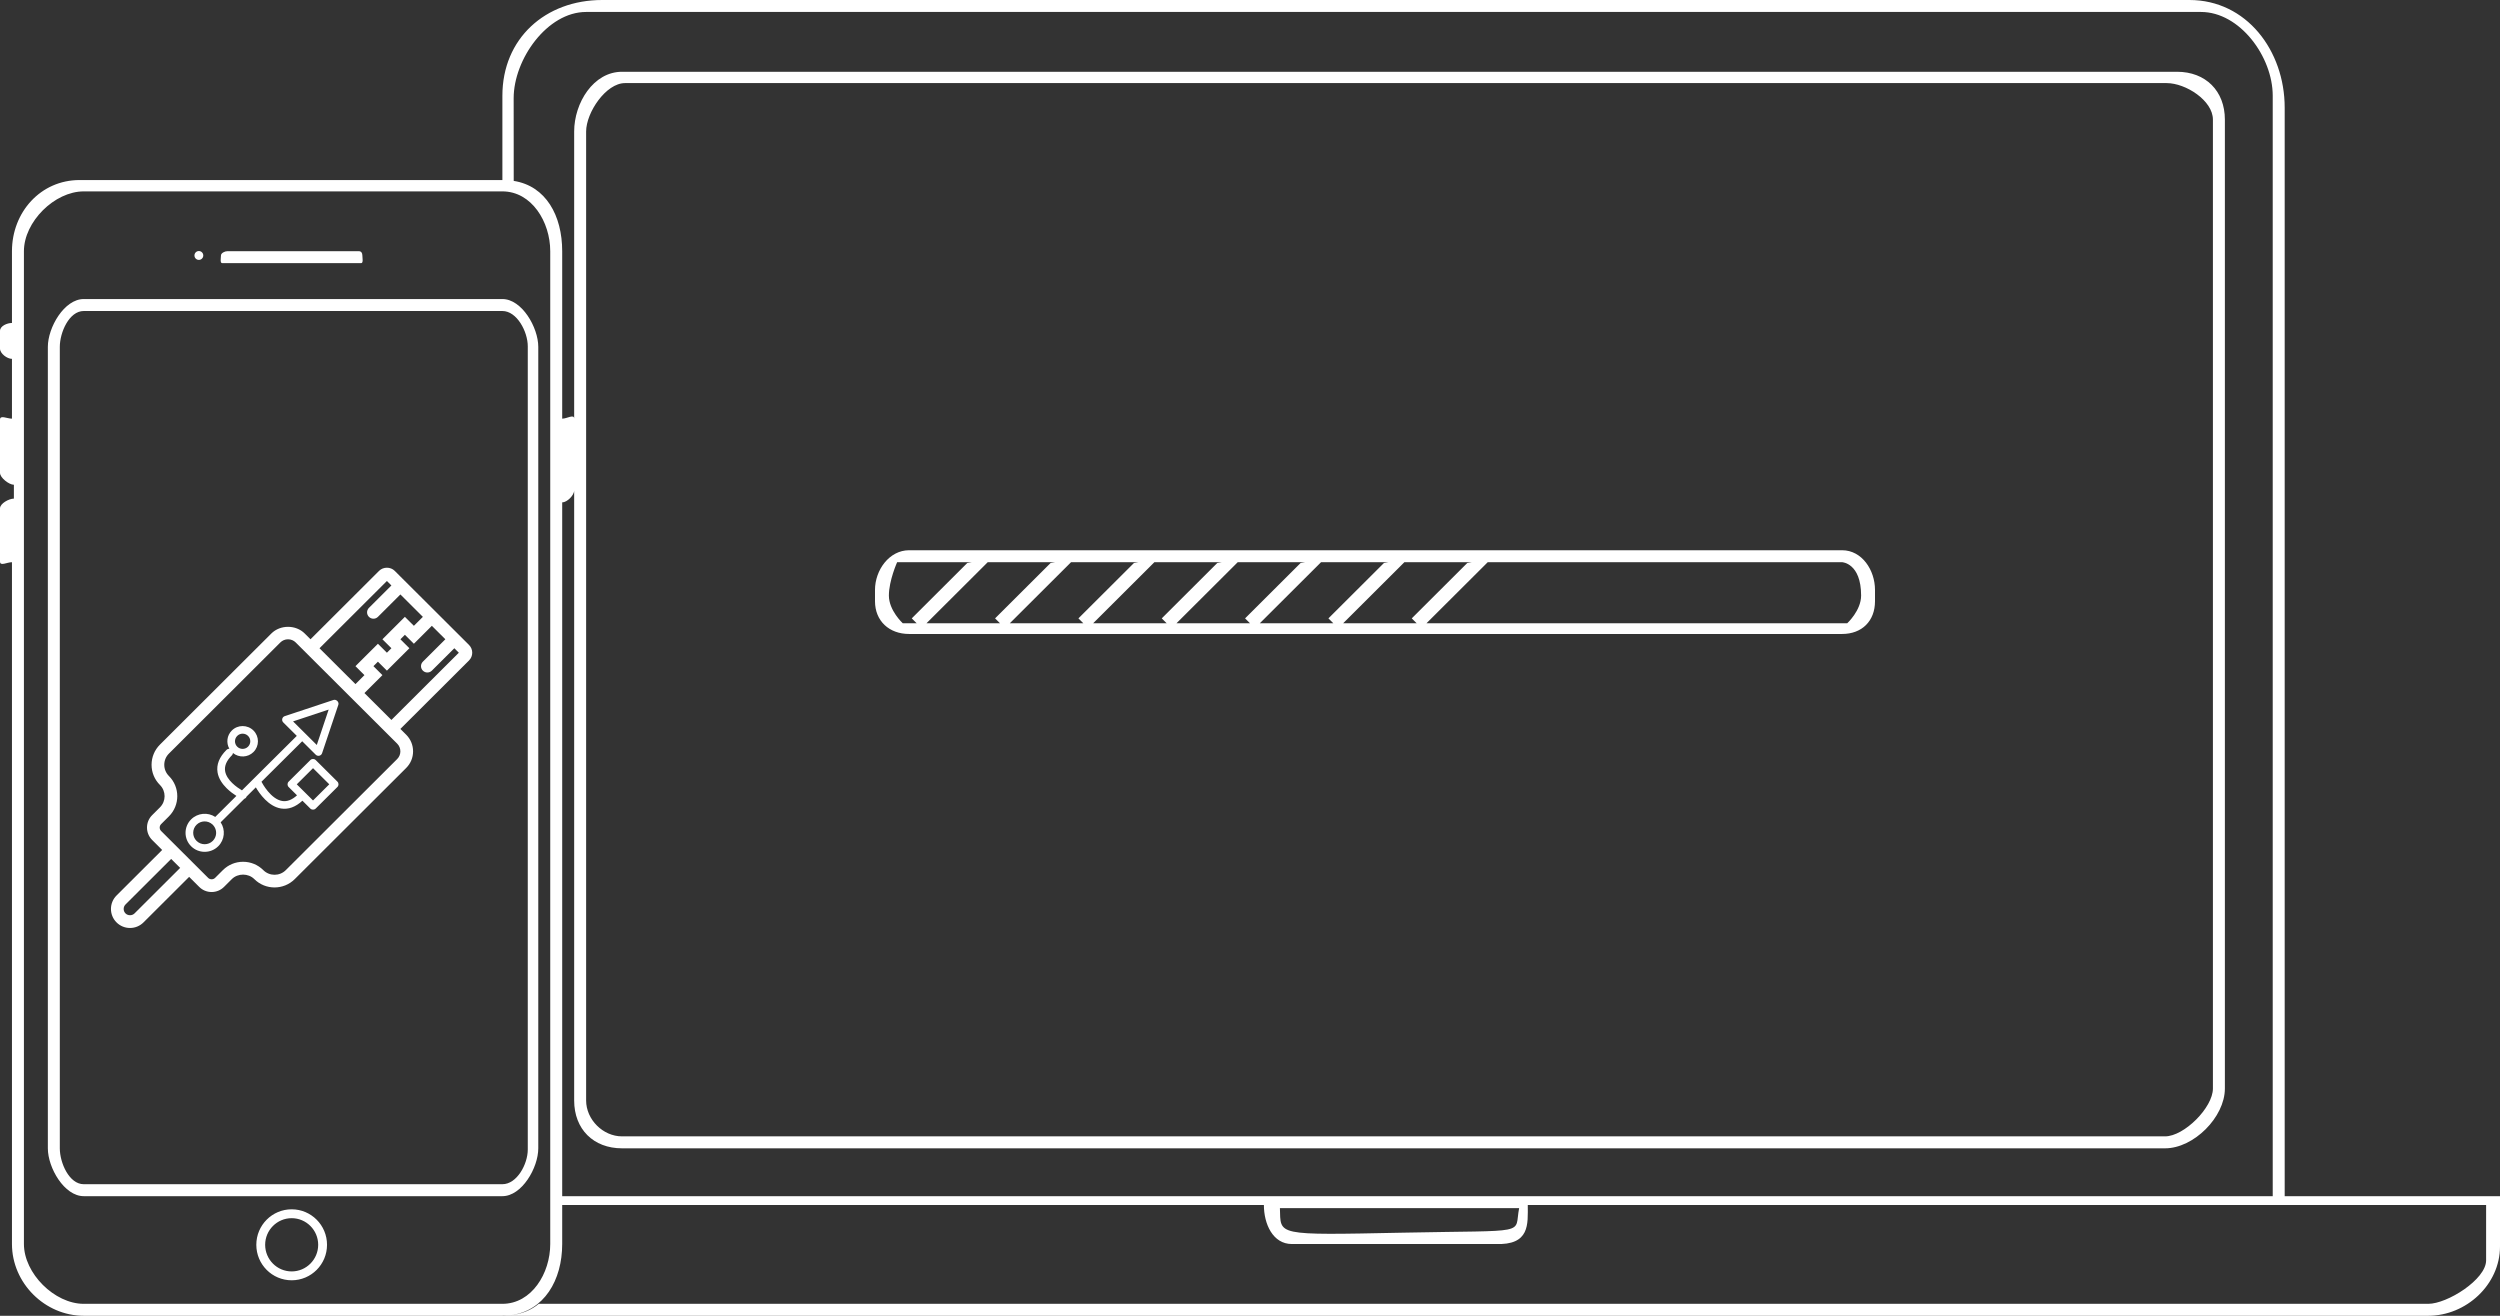 <svg version="1.1" xmlns="http://www.w3.org/2000/svg" xmlns:xlink="http://www.w3.org/1999/xlink" width="209" height="110" viewBox="0 0 209 110">
<rect x="0" y="0" width="209" height="110" fill="#333333" stroke="none"/>
<g id="step-1">
<path id="step-1" d="M203.000,109.999 C203.000,109.999 42.117,109.999 42.117,109.999 C42.200,109.999 42.273,109.984 42.354,109.981 C42.237,109.988 42.121,109.999 42.000,109.999 C42.000,109.999 7.000,109.999 7.000,109.999 C3.749,109.999 1.000,107.264 1.000,104.000 C1.000,104.000 1.000,47.000 1.000,47.000 C0.593,47.000 -0.000,47.357 -0.000,46.949 C-0.000,46.949 -0.000,42.498 -0.000,42.498 C-0.000,42.090 0.755,41.684 1.161,41.684 C1.161,41.684 1.161,40.526 1.161,40.526 C0.755,40.526 -0.000,39.939 -0.000,39.531 C-0.000,39.531 -0.000,35.080 -0.000,35.080 C-0.000,34.672 0.593,35.000 1.000,35.000 C1.000,35.000 1.000,30.000 1.000,30.000 C0.593,30.000 -0.000,29.554 -0.000,29.146 C-0.000,29.146 -0.000,27.662 -0.000,27.662 C-0.000,27.254 0.593,27.000 1.000,27.000 C1.000,27.000 1.000,21.000 1.000,21.000 C1.000,17.736 3.399,15.052 6.650,15.052 C6.650,15.052 42.000,15.052 42.000,15.052 C42.000,15.052 42.000,8.000 42.000,8.000 C42.000,3.223 45.585,-0.000 50.345,-0.000 C50.345,-0.000 183.038,-0.000 183.038,-0.000 C187.798,-0.000 191.000,4.223 191.000,9.000 C191.000,9.000 191.000,100.000 191.000,100.000 L209.000,100.000 C209.000,100.000 209.000,104.210 209.000,104.210 C209.000,107.394 206.173,109.999 203.000,109.999 zM7.000,16.000 C4.556,16.000 2.000,18.546 2.000,21.000 C2.000,21.000 2.000,104.000 2.000,104.000 C2.000,106.454 4.556,109.000 7.000,109.000 C7.000,109.000 42.000,109.000 42.000,109.000 C44.444,109.000 46.000,106.454 46.000,104.000 C46.000,104.000 46.000,21.000 46.000,21.000 C46.000,18.546 44.444,16.000 42.000,16.000 C42.000,16.000 7.000,16.000 7.000,16.000 zM190.000,8.000 C190.000,4.749 187.253,1.000 184.000,1.000 C184.000,1.000 49.000,1.000 49.000,1.000 C45.747,1.000 42.942,4.959 42.942,8.210 C42.942,8.210 42.947,15.123 42.947,15.123 C45.642,15.545 47.000,18.028 47.000,21.000 C47.000,21.000 47.000,35.000 47.000,35.000 C47.406,35.000 48.000,34.592 48.000,35.000 C48.000,35.000 48.000,11.000 48.000,11.000 C48.000,8.602 49.610,6.000 52.000,6.000 C52.000,6.000 182.000,6.000 182.000,6.000 C184.390,6.000 186.000,7.601 186.000,10.000 C186.000,10.000 186.000,91.000 186.000,91.000 C186.000,93.398 183.390,96.000 181.000,96.000 C181.000,96.000 52.000,96.000 52.000,96.000 C49.610,96.000 48.000,94.398 48.000,92.000 C48.000,92.000 48.000,41.000 48.000,41.000 C48.000,41.408 47.406,42.000 47.000,42.000 C47.000,42.000 47.000,100.000 47.000,100.000 L190.000,100.000 C190.000,100.000 190.000,8.000 190.000,8.000 zM49.000,11.000 C49.000,11.000 49.000,92.000 49.000,92.000 C49.000,93.596 50.409,95.000 52.000,95.000 C52.000,95.000 181.000,95.000 181.000,95.000 C182.591,95.000 185.000,92.596 185.000,91.000 C185.000,91.000 185.000,10.000 185.000,10.000 C185.000,8.403 182.724,6.947 181.133,6.947 C181.133,6.947 52.250,6.947 52.250,6.947 C50.659,6.947 49.000,9.403 49.000,11.000 zM107.000,100.999 C107.083,103.285 106.500,103.272 117.272,103.052 C128.080,102.832 126.549,103.258 127.000,100.999 C127.000,100.999 107.000,100.999 107.000,100.999 zM207.839,100.737 L192.744,100.737 C192.744,100.737 127.722,100.737 127.722,100.737 C127.722,102.329 127.933,104.122 125.000,104.000 C125.000,104.000 108.000,104.000 108.000,104.000 C106.413,104.000 105.661,102.329 105.661,100.737 C105.661,100.737 47.000,100.737 47.000,100.737 C47.000,100.737 47.000,104.000 47.000,104.000 C47.000,107.033 45.487,109.607 42.664,109.956 C43.607,109.859 44.405,109.528 45.040,109.000 C45.040,109.000 203.000,109.000 203.000,109.000 C204.591,109.000 207.839,106.965 207.839,105.368 C207.839,105.368 207.839,100.737 207.839,100.737 zM76.000,46.000 C76.000,46.000 154.000,46.000 154.000,46.000 C155.657,46.000 156.750,47.659 156.750,49.315 C156.750,49.315 156.750,50.263 156.750,50.263 C156.750,51.920 155.657,53.000 154.000,53.000 C154.000,53.000 76.000,53.000 76.000,53.000 C74.343,53.000 73.150,51.920 73.150,50.263 C73.150,50.263 73.150,49.315 73.150,49.315 C73.150,47.659 74.343,46.000 76.000,46.000 zM154.428,52.105 C154.428,52.105 155.589,51.041 155.589,49.789 C155.589,47.068 154.000,47.000 154.000,47.000 L124.374,47.000 L119.254,52.105 L154.428,52.105 zM118.433,52.105 L118.023,51.696 L122.667,47.064 L123.042,47.000 L117.407,47.000 L112.288,52.105 L118.433,52.105 zM111.467,52.105 L111.056,51.696 L115.700,47.064 L116.075,47.000 L110.440,47.000 L105.321,52.105 L111.467,52.105 zM104.500,52.105 L104.089,51.696 L108.734,47.064 L109.109,47.000 L103.474,47.000 L98.354,52.105 L104.500,52.105 zM97.533,52.105 L97.123,51.696 L101.767,47.064 L102.142,47.000 L96.507,47.000 L91.388,52.105 L97.533,52.105 zM90.567,52.105 L90.156,51.696 L94.801,47.064 L95.175,47.000 L89.540,47.000 L84.421,52.105 L90.567,52.105 zM83.600,52.105 L83.189,51.696 L87.834,47.064 L88.209,47.000 L82.574,47.000 L77.454,52.105 L83.600,52.105 zM75.472,52.105 L76.633,52.105 L76.223,51.696 L80.867,47.064 L81.242,47.000 L75.000,47.000 C75.000,47.000 74.311,48.537 74.311,49.789 C74.311,51.041 75.472,52.105 75.472,52.105 zM45.000,96.000 C45.000,97.630 43.624,100.000 42.000,100.000 C42.000,100.000 7.000,100.000 7.000,100.000 C5.376,100.000 4.000,97.630 4.000,96.000 C4.000,96.000 4.000,29.000 4.000,29.000 C4.000,27.369 5.376,25.000 7.000,25.000 C7.000,25.000 42.000,25.000 42.000,25.000 C43.624,25.000 45.000,27.369 45.000,29.000 C45.000,29.000 45.000,96.000 45.000,96.000 zM44.122,28.947 C44.122,27.728 43.214,26.000 42.000,26.000 C42.000,26.000 7.000,26.000 7.000,26.000 C5.786,26.000 5.000,27.781 5.000,29.000 C5.000,29.000 5.000,96.000 5.000,96.000 C5.000,97.219 5.786,99.000 7.000,99.000 C7.000,99.000 42.000,99.000 42.000,99.000 C43.214,99.000 44.122,97.323 44.122,96.105 C44.122,96.105 44.122,28.947 44.122,28.947 zM33.472,60.938 C33.472,60.938 33.955,61.420 33.955,61.420 C34.328,61.792 34.533,62.287 34.533,62.813 C34.533,63.338 34.328,63.833 33.955,64.204 C33.955,64.204 24.642,73.493 24.642,73.493 C23.709,74.423 22.193,74.423 21.260,73.493 C20.758,72.993 19.883,72.992 19.381,73.493 C19.381,73.493 18.729,74.143 18.729,74.143 C18.452,74.420 18.083,74.573 17.690,74.573 C17.298,74.573 16.929,74.420 16.652,74.143 C16.652,74.143 15.812,73.306 15.812,73.306 C15.812,73.306 11.996,77.113 11.996,77.113 C11.695,77.413 11.295,77.579 10.869,77.579 C10.443,77.579 10.042,77.413 9.742,77.113 C9.121,76.493 9.121,75.485 9.742,74.864 C9.742,74.864 13.558,71.058 13.558,71.058 C13.558,71.058 12.718,70.220 12.718,70.220 C12.146,69.649 12.146,68.719 12.718,68.148 C12.718,68.148 13.371,67.497 13.371,67.497 C13.889,66.981 13.889,66.140 13.371,65.623 C12.919,65.173 12.671,64.573 12.671,63.937 C12.671,63.299 12.919,62.701 13.371,62.250 C13.371,62.250 22.684,52.961 22.684,52.961 C23.429,52.217 24.730,52.217 25.475,52.961 C25.475,52.961 25.958,53.443 25.958,53.443 C25.958,53.443 31.693,47.722 31.693,47.722 C32.042,47.374 32.650,47.374 32.998,47.723 C32.998,47.723 33.848,48.571 33.848,48.571 C33.848,48.571 33.848,48.571 33.849,48.571 C33.849,48.571 33.849,48.571 33.849,48.571 L36.103,50.819 L36.103,50.819 L36.855,51.569 C36.855,51.569 39.208,53.916 39.208,53.916 C39.382,54.091 39.479,54.321 39.479,54.567 C39.479,54.813 39.382,55.045 39.206,55.219 C39.206,55.219 33.472,60.938 33.472,60.938 zM10.494,75.613 C10.287,75.820 10.287,76.156 10.494,76.363 C10.694,76.562 11.044,76.563 11.245,76.363 C11.245,76.363 15.062,72.556 15.062,72.556 L14.310,71.807 C14.310,71.807 10.494,75.613 10.494,75.613 zM25.206,54.193 C25.206,54.193 24.723,53.711 24.723,53.711 C24.551,53.539 24.323,53.445 24.079,53.445 C23.836,53.445 23.607,53.539 23.435,53.711 C23.435,53.711 14.122,63.000 14.122,63.000 C13.871,63.250 13.733,63.583 13.733,63.937 C13.733,64.290 13.871,64.623 14.122,64.874 C15.054,65.804 15.054,67.317 14.122,68.247 C14.122,68.247 13.470,68.897 13.470,68.897 C13.311,69.055 13.311,69.313 13.470,69.471 C13.470,69.471 17.404,73.394 17.404,73.394 C17.558,73.547 17.826,73.547 17.979,73.394 C17.979,73.394 18.631,72.744 18.631,72.744 C19.083,72.293 19.683,72.045 20.322,72.045 C20.961,72.045 21.561,72.293 22.013,72.744 C22.531,73.260 23.374,73.260 23.892,72.744 C23.892,72.744 33.205,63.455 33.205,63.455 C33.377,63.283 33.471,63.055 33.471,62.813 C33.471,62.570 33.377,62.342 33.205,62.170 C33.205,62.170 32.721,61.688 32.721,61.688 L25.206,54.193 zM33.473,49.696 C33.473,49.696 31.595,51.569 31.595,51.569 C31.491,51.673 31.355,51.724 31.219,51.724 C31.083,51.724 30.947,51.672 30.843,51.569 C30.635,51.361 30.635,51.026 30.843,50.819 C30.843,50.819 32.722,48.945 32.722,48.945 L32.346,48.571 L26.710,54.193 L29.716,57.191 L30.467,56.441 L29.716,55.691 L31.595,53.818 L32.345,54.567 L32.722,54.192 L31.970,53.443 L33.849,51.568 L34.601,52.318 L35.352,51.569 L33.473,49.696 zM37.982,54.193 C37.982,54.193 36.103,56.066 36.103,56.066 C36.000,56.170 35.864,56.221 35.728,56.221 C35.591,56.221 35.456,56.170 35.352,56.066 C35.144,55.859 35.144,55.524 35.352,55.316 C35.352,55.316 37.231,53.443 37.231,53.443 L36.103,52.318 L34.601,53.818 L33.850,53.069 L33.849,53.069 L33.474,53.443 L34.225,54.193 L32.346,56.066 L31.595,55.316 L31.219,55.691 L31.970,56.441 L30.467,57.940 L32.722,60.188 L38.358,54.567 L37.982,54.193 zM24.131,65.345 C24.131,65.345 25.943,63.544 25.943,63.544 C26.068,63.420 26.271,63.420 26.396,63.544 C26.396,63.544 28.206,65.343 28.206,65.343 C28.331,65.467 28.331,65.668 28.206,65.793 C28.206,65.793 26.394,67.594 26.394,67.594 C26.269,67.718 26.066,67.719 25.941,67.594 C25.941,67.594 25.282,66.939 25.282,66.939 C24.707,67.470 24.104,67.692 23.489,67.590 C22.964,67.504 22.515,67.192 22.162,66.840 C21.790,66.471 21.527,66.062 21.388,65.823 C21.388,65.823 20.609,66.597 20.609,66.597 C20.605,66.607 20.606,66.617 20.601,66.627 C20.562,66.706 20.494,66.762 20.416,66.788 C20.416,66.788 18.447,68.745 18.447,68.745 C18.858,69.362 18.790,70.204 18.243,70.748 C17.619,71.368 16.603,71.368 15.979,70.748 C15.355,70.129 15.356,69.119 15.980,68.498 C16.527,67.955 17.373,67.887 17.995,68.295 C17.995,68.295 19.763,66.538 19.763,66.538 C19.526,66.388 19.223,66.170 18.943,65.892 C18.589,65.540 18.275,65.095 18.188,64.573 C18.080,63.925 18.332,63.291 18.937,62.690 C19.003,62.624 19.090,62.595 19.175,62.599 C18.898,62.113 18.963,61.486 19.379,61.072 C19.879,60.575 20.691,60.575 21.190,61.071 C21.689,61.567 21.689,62.375 21.189,62.871 C20.720,63.337 19.979,63.360 19.477,62.952 C19.468,63.020 19.443,63.087 19.390,63.139 C18.940,63.587 18.748,64.034 18.820,64.467 C18.946,65.228 19.810,65.826 20.228,66.075 C20.228,66.075 24.812,61.519 24.812,61.519 C24.812,61.519 23.681,60.395 23.681,60.395 C23.602,60.317 23.570,60.204 23.596,60.097 C23.621,59.989 23.701,59.903 23.806,59.868 C23.806,59.868 27.882,58.516 27.882,58.516 C28.112,58.440 28.363,58.690 28.286,58.919 C28.286,58.919 26.926,62.969 26.926,62.969 C26.891,63.074 26.804,63.153 26.696,63.178 C26.588,63.204 26.475,63.172 26.396,63.094 C26.396,63.094 25.265,61.969 25.265,61.969 C25.265,61.969 21.859,65.354 21.859,65.354 C21.940,65.508 22.640,66.806 23.595,66.963 C23.999,67.029 24.413,66.868 24.830,66.489 C24.830,66.489 24.131,65.795 24.131,65.795 C24.006,65.671 24.006,65.469 24.131,65.345 zM17.822,68.986 C17.822,68.986 17.752,68.916 17.752,68.916 C17.376,68.579 16.795,68.587 16.432,68.948 C16.058,69.320 16.058,69.926 16.432,70.298 C16.806,70.670 17.416,70.670 17.790,70.297 C18.153,69.937 18.162,69.360 17.822,68.986 zM19.831,62.422 C20.080,62.670 20.487,62.669 20.737,62.421 C20.986,62.173 20.987,61.769 20.737,61.521 C20.487,61.273 20.081,61.273 19.832,61.522 C19.582,61.770 19.582,62.174 19.831,62.422 zM25.265,61.069 L25.718,61.519 L26.483,62.280 L27.476,59.321 L24.500,60.309 L25.265,61.069 zM26.168,66.919 L27.527,65.568 L26.169,64.219 L24.810,65.570 L26.168,66.919 zM18.578,22.000 C18.374,22.000 18.472,21.561 18.472,21.358 C18.472,21.154 18.797,21.000 19.000,21.000 C19.000,21.000 30.000,21.000 30.000,21.000 C30.203,21.000 30.294,21.154 30.294,21.358 C30.294,21.561 30.392,22.000 30.189,22.000 C30.189,22.000 18.578,22.000 18.578,22.000 zM16.625,21.728 C16.421,21.728 16.256,21.562 16.256,21.358 C16.256,21.153 16.421,20.986 16.625,20.986 C16.829,20.986 16.994,21.153 16.994,21.358 C16.994,21.562 16.829,21.728 16.625,21.728 zM24.383,101.098 C26.016,101.098 27.339,102.427 27.339,104.065 C27.339,105.704 26.016,107.032 24.383,107.032 C22.751,107.032 21.428,105.704 21.428,104.065 C21.428,102.427 22.751,101.098 24.383,101.098 zM24.383,106.291 C25.605,106.291 26.600,105.292 26.600,104.065 C26.600,102.838 25.605,101.840 24.383,101.840 C23.161,101.840 22.167,102.838 22.167,104.065 C22.167,105.292 23.161,106.291 24.383,106.291 z" fill="#fff" />
</g>
</svg>
